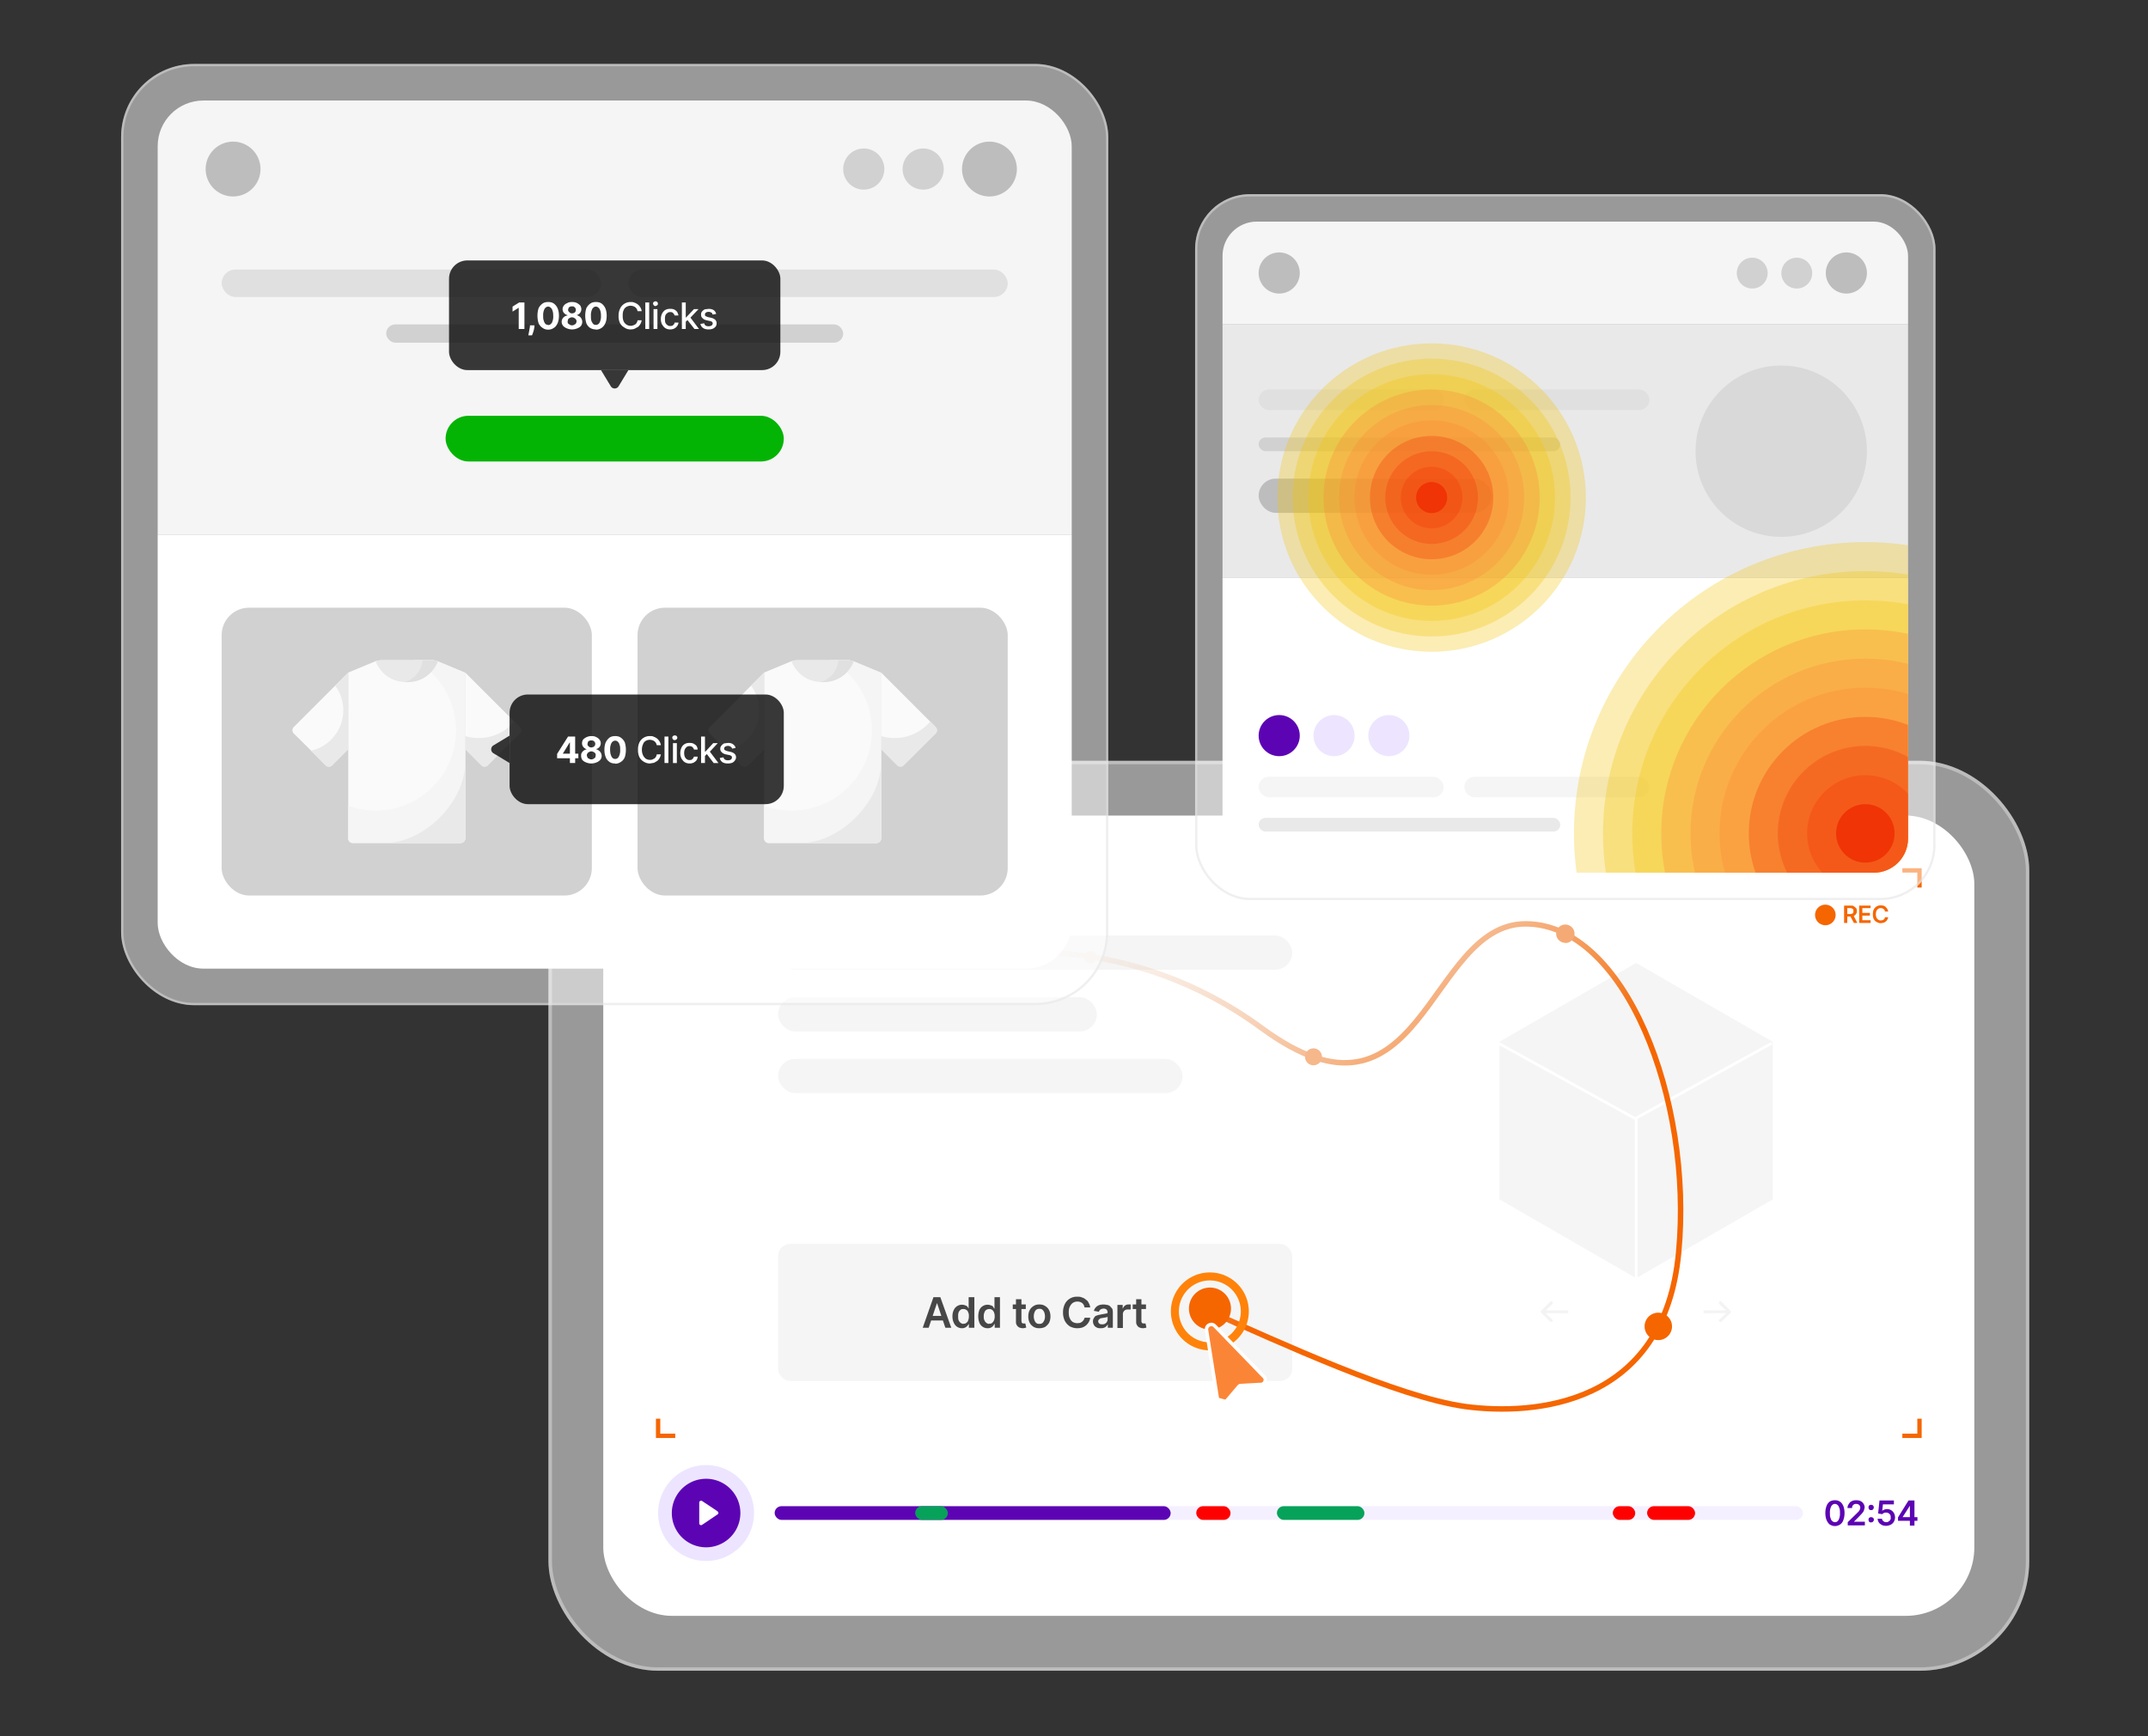 <?xml version="1.0" encoding="UTF-8"?>
<svg xmlns="http://www.w3.org/2000/svg" width="940" height="760" fill="none">
  <rect width="100%" height="100%" fill="#333333" stroke="none"/>
  <rect x="240" y="333" width="648" height="398.3" rx="48" fill="#fff" fill-opacity=".5"></rect>
  <rect x="240.8" y="333.8" width="646.5" height="396.8" rx="47.3" stroke="#E0E0E0" stroke-opacity=".5" stroke-width="1.5"></rect>
  <rect x="264" y="357" width="600" height="350.3" rx="30" fill="#fff"></rect>
  <path d="M288 388.5V381h7.5M840 388.5V381h-7.5M288 621v7.5h7.5M840 621v7.5h-7.5" stroke="#F56600" stroke-width="1.9"></path>
  <path d="M309 683.3a21 21 0 1 0 0-42 21 21 0 0 0 0 42Z" fill="#EDE5FF"></path>
  <path d="M309 677.3a15 15 0 1 0 0-30 15 15 0 0 0 0 30Z" fill="#5C04B4"></path>
  <path d="M314 661.6c.5.3.5 1 0 1.3l-6.8 4.6a.8.8 0 0 1-1.2-.7v-9.1c0-.6.7-1 1.2-.7l6.9 4.6Z" fill="#fff"></path>
  <rect x="339" y="659.3" width="450" height="6" rx="3" fill="#F5F0FF"></rect>
  <rect x="339" y="659.3" width="173.3" height="6" rx="3" fill="#5C04B4"></rect>
  <rect x="400.5" y="659.3" width="14.3" height="6" rx="3" fill="#06A25A"></rect>
  <rect x="523.5" y="659.3" width="15" height="6" rx="3" fill="red"></rect>
  <rect x="558.8" y="659.3" width="38.3" height="6" rx="3" fill="#06A25A"></rect>
  <rect x="705.8" y="659.3" width="9.8" height="6" rx="3" fill="red"></rect>
  <rect x="720.8" y="659.3" width="21" height="6" rx="3" fill="red"></rect>
  <path d="M803 668c-.9 0-1.6-.3-2.3-.7-.6-.5-1-1.1-1.4-2-.3-.8-.5-1.8-.5-3s.2-2.2.5-3c.3-.9.8-1.5 1.4-2 .7-.4 1.4-.6 2.3-.6.9 0 1.6.2 2.3.7.6.4 1 1 1.4 1.9.3.8.5 1.8.5 3s-.2 2.2-.5 3c-.3 1-.8 1.5-1.4 2-.7.4-1.4.7-2.3.7Zm0-1.7c.7 0 1.2-.3 1.6-1a6 6 0 0 0 .6-3c0-.9 0-1.6-.3-2.2a3 3 0 0 0-.7-1.3c-.4-.3-.7-.5-1.2-.5-.7 0-1.2.4-1.6 1a6 6 0 0 0-.6 3c0 .9 0 1.6.3 2.2.1.6.4 1 .7 1.3.4.3.7.5 1.2.5Zm5.6 1.5v-1.5l3.8-3.7 1-1 .5-.8.2-.8c0-.4-.1-.7-.3-1-.1-.2-.3-.4-.6-.5a2 2 0 0 0-1-.2 2 2 0 0 0-.9.2l-.6.6a2 2 0 0 0-.2 1h-2c0-.7.2-1.3.6-1.8.3-.5.7-1 1.3-1.2.5-.3 1.2-.4 1.9-.4s1.4.1 2 .4c.5.3.9.6 1.2 1.1.3.5.5 1 .5 1.7l-.3 1.2c-.1.4-.4.8-.8 1.3l-1.6 1.7-2 2h4.8v1.6h-7.5Zm10.2-1.4c-.3 0-.6 0-.8-.3-.2-.2-.3-.5-.3-.8 0-.4 0-.6.3-.9.2-.2.5-.3.8-.3.4 0 .6.1.9.3a1.1 1.1 0 0 1 .1 1.5l-.4.4-.6.1Zm0-5.4c-.3 0-.6 0-.8-.3-.2-.2-.3-.5-.3-.8 0-.4 0-.6.3-.9.2-.2.5-.3.8-.3.4 0 .6.1.9.3.2.3.3.5.3.9 0 .2 0 .4-.2.5 0 .2-.2.4-.4.5a1 1 0 0 1-.6.1Zm6.6 6.9c-.7 0-1.3-.1-1.9-.4-.5-.3-1-.6-1.3-1.1a3 3 0 0 1-.5-1.6h1.9c0 .4.2.8.6 1 .3.4.8.5 1.2.5.4 0 .8 0 1-.3.4-.1.6-.4.8-.7.2-.3.3-.7.2-1 0-.5 0-.9-.2-1.2a2 2 0 0 0-.7-.7 2 2 0 0 0-1.1-.3c-.3 0-.7 0-1 .2a2 2 0 0 0-.7.5l-1.8-.3.6-5.7h6.3v1.7H824l-.3 2.9c.2-.3.5-.4.9-.6a3.4 3.4 0 0 1 4.2 1.5c.3.5.5 1.2.5 1.9s-.2 1.3-.5 1.9c-.4.6-.8 1-1.4 1.3-.6.3-1.3.5-2 .5Zm5.2-2.2v-1.5l4.6-7.4h1.4v2.3h-.8l-3.2 5h6.5v1.6h-8.5Zm5.2 2v-10.9h2v11h-2Z" fill="#5C04B4"></path>
  <rect x="340.5" y="544.5" width="225" height="60" rx="5.3" fill="#F5F5F5"></rect>
  <path d="M406.4 581.2h-2.6l4.7-13.4h3l4.8 13.4h-2.6l-3.6-10.7h-.1l-3.6 10.7Zm0-5.2h7.2v2h-7.1v-2Zm14.6 5.4a3.8 3.8 0 0 1-3.6-2.4c-.4-.8-.6-1.7-.6-2.8 0-1.1.2-2 .6-2.8a3.9 3.9 0 0 1 5-2c.4.1.7.3 1 .6l.5.8v-5h2.5v13.4H424v-1.6h-.1l-.6.8a3 3 0 0 1-2.3 1Zm.7-2c.5 0 .9 0 1.2-.4.4-.2.7-.6.8-1.1.2-.5.3-1 .3-1.7s0-1.2-.3-1.7c-.1-.5-.4-.9-.8-1.1a2 2 0 0 0-1.2-.4c-.6 0-1 0-1.4.4-.3.2-.6.6-.8 1.1-.2.5-.2 1-.2 1.7 0 .6 0 1.2.2 1.7s.5.8.8 1.1c.4.3.8.5 1.4.5Zm10.5 2a3.8 3.8 0 0 1-3.6-2.4c-.3-.8-.5-1.7-.5-2.8 0-1.1.2-2 .5-2.8a3.9 3.9 0 0 1 5-2c.5.1.8.3 1 .6l.5.8h.1v-5h2.4v13.4h-2.3v-1.6h-.2a4 4 0 0 1-.5.8 3 3 0 0 1-2.4 1Zm.7-2c.5 0 1 0 1.3-.4.3-.2.6-.6.8-1.1.2-.5.3-1 .3-1.7s-.1-1.2-.3-1.7c-.2-.5-.5-.9-.8-1.1a2 2 0 0 0-1.3-.4 2 2 0 0 0-1.3.4c-.4.2-.6.6-.8 1.1-.2.5-.3 1-.3 1.7 0 .6 0 1.2.3 1.7.2.5.4.8.8 1.1.3.3.8.5 1.3.5Zm16-8.3v1.9h-5.7V571h5.8Zm-4.3-2.4h2.4v9.5l.1.7.4.4h.5a2.3 2.3 0 0 0 .7 0l.4 1.8a5.4 5.4 0 0 1-1.4.3c-.6 0-1-.1-1.6-.3-.4-.2-.8-.5-1.1-1-.3-.4-.4-.9-.4-1.5v-9.9Zm10.2 12.7c-1 0-1.8-.2-2.5-.6-.7-.5-1.3-1-1.7-1.8a6 6 0 0 1-.6-2.8c0-1 .2-2 .6-2.7.4-.8 1-1.4 1.7-1.8.7-.5 1.6-.7 2.5-.7 1 0 1.9.2 2.6.7.7.4 1.3 1 1.7 1.8.4.8.6 1.7.6 2.7 0 1-.2 2-.6 2.8-.4.7-1 1.3-1.7 1.8-.7.4-1.6.6-2.6.6Zm0-1.9c.6 0 1-.1 1.4-.4.3-.3.6-.7.8-1.2.2-.5.3-1 .3-1.7a5 5 0 0 0-.3-1.7c-.2-.5-.5-.9-.8-1.2a2 2 0 0 0-1.4-.4 2 2 0 0 0-1.3.4c-.4.3-.6.7-.8 1.2a5 5 0 0 0-.3 1.7c0 .6.1 1.2.3 1.7.2.5.4.9.8 1.2.3.3.8.4 1.3.4Zm22.3-7.2h-2.5a3 3 0 0 0-1-1.9 3 3 0 0 0-1-.5 3.7 3.7 0 0 0-3.1.4c-.6.4-1 1-1.3 1.6-.4.7-.5 1.6-.5 2.6s.1 1.9.5 2.6c.3.7.7 1.2 1.3 1.6.6.3 1.2.5 2 .5l1-.1a3 3 0 0 0 1.7-1.3c.2-.3.4-.6.4-1h2.5a5.3 5.3 0 0 1-3.5 4.3c-.7.2-1.4.3-2.2.3-1.2 0-2.2-.3-3.2-.8-.9-.6-1.6-1.3-2.2-2.4a8 8 0 0 1-.8-3.7 8 8 0 0 1 .8-3.7 5.8 5.8 0 0 1 5.4-3.2c.7 0 1.4 0 2 .3.7.2 1.3.5 1.8 1 .5.3 1 .8 1.2 1.4.4.6.6 1.3.7 2Zm4.6 9.1c-.6 0-1.2 0-1.7-.3-.5-.2-1-.6-1.2-1a3 3 0 0 1-.5-1.7c0-.6.1-1 .4-1.4.2-.4.4-.7.8-1l1.2-.4 1.5-.3a60.7 60.7 0 0 0 2.2-.4c.2 0 .3-.3.3-.5 0-.5-.2-.9-.5-1.2-.3-.2-.7-.4-1.2-.4-.6 0-1 .2-1.4.4-.4.3-.6.6-.7 1l-2.2-.4a3.6 3.6 0 0 1 2.3-2.5 6.3 6.3 0 0 1 3.4-.1c.5 0 1 .3 1.3.5l1 1.1c.2.4.3 1 .3 1.7v6.7h-2.2v-1.4h-.1a2.9 2.9 0 0 1-1.6 1.4 4 4 0 0 1-1.4.2Zm.6-1.7c.5 0 1-.1 1.3-.3.3-.2.6-.4.8-.8.2-.3.3-.6.3-1v-1.2l-.4.2-.6.1a15.7 15.7 0 0 1-1.2.2l-1 .2-.6.5c-.2.2-.3.4-.3.8s.2.7.5 1c.3.2.7.3 1.2.3Zm6.7 1.5v-10h2.3v1.6h.1a2.5 2.5 0 0 1 2.5-1.8 5.6 5.6 0 0 1 .9 0v2.2h-1.1c-.5 0-.8 0-1.2.2a2 2 0 0 0-1.1 1.9v6H489Zm12.5-10v1.8h-5.8V571h5.8Zm-4.3-2.5h2.3v9.5c0 .3 0 .6.2.7 0 .2.2.3.4.4h.5a2.3 2.3 0 0 0 .7 0l.4 1.8a5.3 5.3 0 0 1-1.4.3c-.6 0-1.1-.1-1.6-.3-.5-.2-.8-.5-1.1-1-.3-.4-.4-.9-.4-1.5v-9.9Z" fill="#474747"></path>
  <rect x="340.5" y="409.5" width="225" height="15" rx="7.5" fill="#F5F5F5"></rect>
  <rect x="340.5" y="436.5" width="139.5" height="15" rx="7.5" fill="#F5F5F5"></rect>
  <rect x="340.5" y="463.5" width="177" height="15" rx="7.5" fill="#F5F5F5"></rect>
  <path d="m716 421.5 59.8 34.5v69L716 559.5 656.2 525v-69l59.8-34.5Z" fill="#F5F5F5"></path>
  <path d="M716 489v70.5M775.4 456.6l-59.7 33M655.7 456.6l59.8 33" stroke="#fff" stroke-width="1.2"></path>
  <path d="M757.3 574.6c.3-.2.3-.6 0-.8l-4-4a.6.6 0 0 0-.9 0c-.2.3-.2.7 0 1l3.6 3.4-3.6 3.4c-.2.3-.2.7 0 .9.3.2.7.2 1 0l4-3.9Zm-11.8.2h11.4v-1.2h-11.4v1.2ZM674.4 574.6a.6.6 0 0 1 0-.8l4-4c.3-.2.7-.2 1 0 .2.3.2.7 0 1l-3.6 3.4 3.5 3.4c.3.3.3.7 0 .9-.2.2-.6.2-.9 0l-4-3.9Zm11.9.2h-11.4v-1.2h11.4v1.2Z" fill="#F3F3F3"></path>
  <path d="M410.9 422.7c23.5-8.2 84.7-14.2 141.2 27.3 70.6 51.9 72.3-45.6 115.5-45.6 43.3 0 73.4 76.5 67 143.9-6.3 67.4-63.6 71.3-93.2 67.4-29.5-4-82.1-28.4-112.4-41.8" stroke="url(#a)" stroke-width="2.4" stroke-linecap="round"></path>
  <path d="M529.5 582a9.2 9.2 0 1 0 0-18.4 9.2 9.2 0 0 0 0 18.4Z" fill="#F56600"></path>
  <path d="M544.7 572.8a15.3 15.3 0 1 1-30.5 0 15.3 15.3 0 0 1 30.5 0Z" stroke="#FF830A" stroke-width="3.5"></path>
  <path d="M725.7 586.6a6 6 0 1 0 0-12 6 6 0 0 0 0 12Z" fill="#F56600"></path>
  <path d="m532.8 612.5-4.8-30.3c-.3-2 2.2-3.3 3.6-1.8l21.3 22a2 2 0 0 1-1.4 3.6l-8.8.5-.4.2-5.8 6.8-3.7-1Zm0 0a2 2 0 0 0 3.7 1l-3.7-1Z" fill="#FB8537" stroke="#fff" stroke-width="1.5"></path>
  <path d="M477.2 421.8a2.7 2.7 0 1 0 0-5.5 2.7 2.7 0 0 0 0 5.5Z" fill="#F3EDE8"></path>
  <path d="M574.8 466.3a3.7 3.7 0 1 0 0-7.4 3.7 3.7 0 0 0 0 7.4Z" fill="#F6B78B"></path>
  <path d="M685 412.8a4 4 0 1 0 0-8.1 4 4 0 0 0 0 8Z" fill="#F5AA75"></path>
  <path d="M798.8 405a4.5 4.5 0 1 0 0-9 4.5 4.5 0 0 0 0 9ZM807 404v-7.6h2.9c.6 0 1 0 1.4.3l1 .8c.2.4.3.8.3 1.3s-.1 1-.4 1.3a2 2 0 0 1-.9.8c-.4.2-.9.3-1.5.3h-2v-1.1h1.9c.3 0 .6 0 .8-.2.2 0 .4-.2.5-.4l.1-.7-.1-.7a1 1 0 0 0-.5-.4 2 2 0 0 0-.8-.2h-1.3v6.5H807Zm4-3.5 1.8 3.5h-1.5l-1.9-3.5h1.5Zm2.6 3.5v-7.6h5v1.1H815v2.1h3.3v1.2H815v2h3.6v1.2h-5Zm12.7-5h-1.4a1.7 1.7 0 0 0-.6-1.1l-.6-.3-.6-.1a2 2 0 0 0-1.9 1.2c-.2.4-.3 1-.3 1.5 0 .6.1 1 .3 1.5.2.4.5.7.8.9.3.2.7.3 1 .3l.7-.1a1.8 1.8 0 0 0 1-.7l.2-.6h1.4a3 3 0 0 1-2 2.4l-1.2.2c-.7 0-1.3-.2-1.8-.5-.6-.3-1-.7-1.3-1.3-.3-.6-.4-1.3-.4-2.1s.1-1.5.4-2.1a3.3 3.3 0 0 1 3-1.8l1.2.1c.4.2.7.3 1 .6l.7.8.4 1.1Z" fill="#F56600"></path>
  <rect x="523" y="85" width="324" height="309" rx="24" fill="#fff" fill-opacity=".5"></rect>
  <rect x="523.5" y="85.5" width="323" height="308" rx="23.5" stroke="#E0E0E0" stroke-opacity=".5"></rect>
  <g clip-path="url(#b)">
    <g clip-path="url(#c)">
      <path fill="#F5F5F5" d="M535 97h300v45H535z"></path>
      <path d="M559.8 128.5a9 9 0 1 0 0-18 9 9 0 0 0 0 18Z" fill="#BDBDBD"></path>
      <path d="M766.8 126.3a6.7 6.7 0 1 0 0-13.5 6.7 6.7 0 0 0 0 13.5ZM786.3 126.3a6.7 6.7 0 1 0 0-13.5 6.7 6.7 0 0 0 0 13.5Z" fill="#D1D1D1"></path>
      <path d="M808 128.5a9 9 0 1 0 0-18 9 9 0 0 0 0 18Z" fill="#BDBDBD"></path>
      <path fill="#E9E9E9" d="M535 142h300v111H535z"></path>
      <circle cx="779.5" cy="197.5" r="37.5" fill="#D9D9D9"></circle>
      <rect x="550.8" y="170.5" width="81" height="9" rx="4.5" fill="#E0E0E0"></rect>
      <rect x="640.8" y="170.5" width="81" height="9" rx="4.5" fill="#E0E0E0"></rect>
      <rect x="550.8" y="191.5" width="132" height="6" rx="3" fill="#D1D1D1"></rect>
      <rect x="550.8" y="209.5" width="102" height="15" rx="7.5" fill="#BDBDBD"></rect>
      <path fill="#fff" d="M535 253h300v129H535z"></path>
      <circle cx="559.8" cy="322" r="9" fill="#5C04B4"></circle>
      <circle cx="583.8" cy="322" r="9" fill="#EDE5FF"></circle>
      <circle cx="607.8" cy="322" r="9" fill="#EDE5FF"></circle>
      <rect x="550.8" y="340" width="81" height="9" rx="4.5" fill="#F5F5F5"></rect>
      <rect x="640.8" y="340" width="81" height="9" rx="4.5" fill="#F5F5F5"></rect>
      <rect x="550.8" y="358" width="132" height="6" rx="3" fill="#E9E9E9"></rect>
    </g>
    <circle opacity=".3" cx="626.5" cy="217.8" fill="#F0C105" r="67.5"></circle>
    <circle opacity=".3" cx="626.5" cy="217.8" fill="#F0C105" r="60.8"></circle>
    <circle opacity=".3" cx="626.5" cy="217.8" fill="#F0C105" r="54"></circle>
    <circle opacity=".3" cx="626.5" cy="217.8" fill="#FB8537" r="47.3"></circle>
    <circle opacity=".3" cx="626.5" cy="217.8" r="40.5" fill="#FB8537"></circle>
    <circle opacity=".3" cx="626.5" cy="217.8" fill="#FB8537" r="33.8"></circle>
    <circle opacity=".3" cx="626.5" cy="217.8" fill="#F03405" r="27"></circle>
    <circle opacity=".3" cx="626.5" cy="217.8" r="20.3" fill="#F03405"></circle>
    <circle opacity=".3" cx="626.5" cy="217.8" fill="#F03405" r="13.5"></circle>
    <circle cx="626.5" cy="217.8" fill="#F03405" r="6.8"></circle>
    <circle opacity=".3" cx="816.3" cy="364.8" fill="#F0C105" r="127.5"></circle>
    <circle opacity=".3" cx="816.3" cy="364.8" fill="#F0C105" r="114.8"></circle>
    <circle opacity=".3" cx="816.3" cy="364.8" fill="#F0C105" r="102"></circle>
    <circle opacity=".3" cx="816.3" cy="364.8" r="89.3" fill="#FB8537"></circle>
    <circle opacity=".3" cx="816.3" cy="364.8" r="76.5" fill="#FB8537"></circle>
    <circle opacity=".3" cx="816.3" cy="364.8" fill="#FB8537" r="63.8"></circle>
    <circle opacity=".3" cx="816.3" cy="364.8" fill="#F03405" r="51"></circle>
    <circle opacity=".3" cx="816.3" cy="364.8" r="38.3" fill="#F03405"></circle>
    <circle opacity=".3" cx="816.3" cy="364.8" fill="#F03405" r="25.5"></circle>
    <circle cx="816.3" cy="364.8" fill="#F03405" r="12.8"></circle>
  </g>
  <rect x="53" y="28" width="432" height="412" rx="32" fill="#fff" fill-opacity=".5"></rect>
  <rect x="53.5" y="28.5" width="431" height="411" rx="31.5" stroke="#E0E0E0" stroke-opacity=".5"></rect>
  <g clip-path="url(#d)">
    <path fill="#F5F5F5" d="M69 44h400v190H69z"></path>
    <path d="M102 86a12 12 0 1 0 0-24 12 12 0 0 0 0 24Z" fill="#BDBDBD"></path>
    <path d="M378 83a9 9 0 1 0 0-18 9 9 0 0 0 0 18ZM404 83a9 9 0 1 0 0-18 9 9 0 0 0 0 18Z" fill="#D1D1D1"></path>
    <path d="M433 86a12 12 0 1 0 0-24 12 12 0 0 0 0 24Z" fill="#BDBDBD"></path>
    <rect x="97" y="118" width="166" height="12" rx="6" fill="#E0E0E0"></rect>
    <rect x="275" y="118" width="166" height="12" rx="6" fill="#E0E0E0"></rect>
    <rect x="169" y="142" width="200" height="8" rx="4" fill="#D1D1D1"></rect>
    <rect x="195" y="182" width="148" height="20" rx="10" fill="#04B404"></rect>
    <rect x="196.5" y="114" width="145" height="48" rx="8" fill="#080808" fill-opacity=".8"></rect>
    <path d="M229.5 132.4V144H227v-9.3l-2.7 1.7v-2.2l2.9-1.8h2.3Zm4.4 10v.6l-.3 1.5a15.3 15.3 0 0 1-.8 2.3h-1.6a97.8 97.8 0 0 0 .7-3.8v-.6h2Zm6 1.9c-1 0-1.8-.3-2.5-.8a4.5 4.5 0 0 1-1.7-2c-.3-1-.5-2-.5-3.3 0-1.3.2-2.4.5-3.3.4-.8 1-1.5 1.7-2s1.5-.7 2.5-.7 1.8.2 2.5.7c.7.5 1.2 1.2 1.6 2 .4 1 .6 2 .6 3.3 0 1.3-.2 2.4-.6 3.3-.4.9-.9 1.6-1.6 2-.7.5-1.5.8-2.5.8Zm0-2c.6 0 1.2-.4 1.6-1a6 6 0 0 0 .6-3.1c0-.9-.1-1.6-.3-2.2-.2-.6-.4-1-.8-1.3-.3-.3-.7-.5-1.1-.5-.7 0-1.2.4-1.6 1a6 6 0 0 0-.6 3c0 .9 0 1.6.3 2.2.1.6.4 1 .7 1.4.4.3.7.4 1.2.4Zm10.4 1.9a6 6 0 0 1-2.3-.5 4 4 0 0 1-1.6-1.1 2.8 2.8 0 0 1-.3-3 3 3 0 0 1 2.2-1.5v-.2c-.6-.1-1-.4-1.5-.9-.4-.5-.6-1-.6-1.7 0-.6.2-1.1.6-1.6.3-.4.8-.8 1.4-1 .6-.4 1.3-.5 2.1-.5s1.5.1 2.1.4c.6.3 1.1.7 1.5 1.1.3.5.5 1 .5 1.6a2.6 2.6 0 0 1-2 2.6l1.2.6a3 3 0 0 1 1.2 2.4c0 .6-.2 1.2-.5 1.7a4 4 0 0 1-1.6 1.1 6 6 0 0 1-2.4.5Zm0-1.8c.4 0 .8-.1 1-.3.3-.1.6-.3.7-.5.2-.3.3-.6.3-1 0-.3-.1-.6-.3-.8-.2-.3-.4-.5-.7-.6-.3-.2-.6-.3-1-.3s-.7.1-1 .3c-.3.1-.5.3-.7.6l-.2.9c0 .3 0 .6.2.9l.7.5c.3.2.6.3 1 .3Zm0-5.2.9-.2a1.5 1.5 0 0 0 .8-1.4 1.5 1.5 0 0 0-.8-1.3c-.3-.2-.5-.2-.9-.2-.3 0-.6 0-.9.2-.2 0-.4.3-.6.5l-.2.8c0 .3.1.6.3.8l.6.6.8.2Zm10.5 7c-1 0-1.8-.2-2.6-.7a4.5 4.5 0 0 1-1.6-2c-.3-1-.5-2-.5-3.3 0-1.3.2-2.4.5-3.3.4-.8 1-1.5 1.7-2s1.5-.7 2.5-.7 1.8.2 2.5.7c.7.5 1.2 1.2 1.6 2 .4 1 .6 2 .6 3.3 0 1.3-.2 2.4-.6 3.3-.4.9-1 1.6-1.6 2-.7.5-1.6.8-2.5.8Zm0-2c.6 0 1.2-.3 1.6-1a6 6 0 0 0 .6-3c0-.9-.1-1.6-.3-2.2-.2-.6-.4-1-.8-1.3-.3-.3-.7-.5-1.1-.5-.7 0-1.2.4-1.6 1a6 6 0 0 0-.6 3c0 .9 0 1.6.2 2.2.2.6.5 1 .8 1.4.3.3.7.4 1.2.4Zm20-6H279a2.7 2.7 0 0 0-2-2.2 3.5 3.5 0 0 0-2.8.3c-.6.3-1 .8-1.3 1.5-.3.6-.4 1.4-.4 2.4s.1 1.7.4 2.4a3.3 3.3 0 0 0 3 2c.4 0 .8 0 1.1-.2.3 0 .6-.2 1-.4a2.7 2.7 0 0 0 1-1.8h1.8a4.7 4.7 0 0 1-1.6 2.9l-1.5.8c-.5.2-1.1.3-1.8.3-1 0-1.9-.3-2.6-.8a5 5 0 0 1-2-2 7 7 0 0 1-.6-3.2 7 7 0 0 1 .7-3.2 5 5 0 0 1 4.5-2.8c.7 0 1.2 0 1.8.3a4.6 4.6 0 0 1 2.5 2c.3.5.5 1 .6 1.6Zm3.3-3.8V144h-1.7v-11.6h1.7ZM286 144v-8.7h1.7v8.7H286Zm.9-10a1 1 0 0 1-.8-.4 1 1 0 0 1-.3-.7c0-.3 0-.5.3-.7.2-.2.5-.3.8-.3.3 0 .5.1.7.3.2.2.3.4.3.7 0 .3 0 .5-.3.7a1 1 0 0 1-.7.3Zm6.4 10.2a4 4 0 0 1-2.2-.6c-.6-.4-1-1-1.4-1.6-.3-.7-.5-1.4-.5-2.3 0-1 .2-1.7.5-2.4.4-.7.8-1.2 1.4-1.6a4 4 0 0 1 2.2-.5 4 4 0 0 1 1.8.3c.5.3.9.6 1.2 1 .3.5.5 1 .6 1.6h-1.7a2 2 0 0 0-.6-1c-.3-.4-.7-.5-1.3-.5-.5 0-.9.1-1.2.4-.4.2-.7.6-.9 1a4 4 0 0 0-.2 1.6c0 .7 0 1.2.2 1.7.2.4.5.8.9 1 .3.3.7.4 1.2.4l.9-.1.7-.6c.1-.2.3-.4.3-.8h1.7c0 .6-.3 1.1-.6 1.6-.3.4-.7.7-1.2 1a4 4 0 0 1-1.8.4Zm6.6-3.2v-2h.3l3.5-3.7h2l-4 4.2h-.2l-1.6 1.5Zm-1.5 3v-11.6h1.7V144h-1.7Zm5.5 0-3.2-4.1 1.2-1.2 4 5.3h-2Zm9.6-6.6-1.6.3-.3-.6c-.1-.2-.3-.3-.6-.4a2 2 0 0 0-.8-.2c-.5 0-1 .1-1.2.3-.4.2-.5.5-.5.9 0 .2 0 .5.3.7l1 .4 1.4.3c.8.2 1.4.5 1.8.9.4.4.6.9.6 1.5 0 .5-.1 1-.4 1.4a3 3 0 0 1-1.3 1c-.5.2-1.1.3-1.8.3-1 0-1.8-.2-2.4-.6-.7-.5-1-1-1.2-1.8l1.7-.3c0 .4.3.8.6 1 .3.2.7.3 1.2.3.6 0 1-.1 1.4-.3.3-.3.5-.6.5-.9 0-.3-.1-.5-.3-.7a2 2 0 0 0-1-.4l-1.4-.3c-.8-.2-1.4-.5-1.8-1-.4-.3-.6-.8-.6-1.5 0-.5.1-1 .4-1.3.3-.4.7-.7 1.2-1l1.7-.2c1 0 1.7.2 2.3.6.5.4.9 1 1 1.6Z" fill="#fff"></path>
    <path d="M270.7 169.1a2 2 0 0 1-3.4 0L263 162h12l-4.3 7.1Z" fill="#080808" fill-opacity=".8"></path>
    <path fill="#fff" d="M69 234h400v190H69z"></path>
    <rect x="97" y="266" width="162" height="126" rx="12" fill="#D1D1D1"></rect>
    <path d="M203.6 294.4V367c0 1-.9 2-2 2h-47.2a2 2 0 0 1-2-2v-72.6l12-5c.8-.2 1.6-.4 2.4-.4h22.4c.8 0 1.6.2 2.4.5l12 5Z" fill="#FAFAFA"></path>
    <path d="M203.6 294.4V367c0 1-.9 2-2 2h-47.2a2 2 0 0 1-2-2v-14.3a35.1 35.1 0 0 0 29-63.7h7.8c.8 0 1.6.2 2.4.5l12 5Z" fill="#F5F5F5"></path>
    <path d="M203.6 333.7V367c0 1-.9 2-2 2h-33.3c17.4 0 35.3-18 35.3-35.3Z" fill="#E9E9E9"></path>
    <path d="m152.4 294.4-23.8 23.8a2 2 0 0 0 0 2.9l13.9 13.8a2 2 0 0 0 2.9 0l7-7v-33.5ZM203.6 294.4l23.8 23.8a2 2 0 0 1 0 2.9l-13.9 13.8a2 2 0 0 1-2.9 0l-7-7v-33.5Z" fill="#FAFAFA"></path>
    <path d="M191.6 289.5s-3 9.1-13.6 9.1-13.6-9.1-13.6-9.1c.8-.3 1.6-.5 2.4-.5h22.4c.8 0 1.6.2 2.4.5Z" fill="#E9E9E9"></path>
    <path d="M191.6 289.5s-3 9.1-13.6 9.1h-1c4.3-1.2 7.5-5 7.9-9.6h4.3c.8 0 1.6.2 2.4.5Z" fill="#E0E0E0"></path>
    <path d="M152.4 294.4V328l-7 7a2 2 0 0 1-3 0l-6.3-6.4a18.1 18.1 0 0 0 10.6-28.4l5.7-5.7ZM227.4 321l-13.9 14a2 2 0 0 1-2.9 0l-7-7.1v-5.7a20.4 20.4 0 0 0 21.5-6.4l2.3 2.4a2 2 0 0 1 0 2.9Z" fill="#E9E9E9"></path>
    <rect x="279" y="266" width="162" height="126" rx="12" fill="#D1D1D1"></rect>
    <path d="M385.6 294.4V367c0 1-.9 2-2 2h-47.2a2 2 0 0 1-2-2v-72.6l12-5c.8-.2 1.6-.4 2.4-.4h22.4c.8 0 1.6.2 2.4.5l12 5Z" fill="#FAFAFA"></path>
    <path d="M385.6 294.4V367c0 1-.9 2-2 2h-47.2a2 2 0 0 1-2-2v-14.3a35.1 35.1 0 0 0 29-63.7h7.8c.8 0 1.6.2 2.4.5l12 5Z" fill="#F5F5F5"></path>
    <path d="M385.6 333.7V367c0 1-.9 2-2 2h-33.3c17.4 0 35.3-18 35.3-35.3Z" fill="#E9E9E9"></path>
    <path d="m334.4 294.4-23.8 23.8a2 2 0 0 0 0 2.9l13.9 13.8a2 2 0 0 0 2.9 0l7-7v-33.5ZM385.6 294.4l23.8 23.8a2 2 0 0 1 0 2.9l-13.9 13.8a2 2 0 0 1-2.9 0l-7-7v-33.5Z" fill="#FAFAFA"></path>
    <path d="M373.6 289.5s-3 9.1-13.6 9.1-13.6-9.1-13.6-9.1c.8-.3 1.6-.5 2.4-.5h22.4c.8 0 1.6.2 2.4.5Z" fill="#E9E9E9"></path>
    <path d="M373.6 289.5s-3 9.1-13.6 9.1h-1c4.3-1.2 7.5-5 7.9-9.6h4.3c.8 0 1.6.2 2.4.5Z" fill="#E0E0E0"></path>
    <path d="M334.4 294.4V328l-7 7a2 2 0 0 1-3 0l-6.3-6.4a18.1 18.1 0 0 0 10.6-28.4l5.7-5.7ZM409.4 321l-13.9 14a2 2 0 0 1-2.9 0l-7-7.1v-5.7a20.4 20.4 0 0 0 21.5-6.4l2.3 2.4a2 2 0 0 1 0 2.9Z" fill="#E9E9E9"></path>
    <path d="M215.9 326.3a2 2 0 0 0 0 3.4l7.1 4.3v-12l-7.1 4.3Z" fill="#080808" fill-opacity=".8"></path>
    <rect x="223" y="304" width="120" height="48" rx="8" fill="#080808" fill-opacity=".8"></rect>
    <path d="M243.8 332v-2l4.8-7.6h1.7v2.6h-1l-3 4.9h6.8v2h-9.3Zm5.6 2v-11.6h2.3V334h-2.3Zm9.4.2a6 6 0 0 1-2.4-.5 4 4 0 0 1-1.6-1.1c-.3-.5-.5-1.1-.5-1.7 0-.5 0-1 .3-1.4a3 3 0 0 1 2.2-1.5c-.6-.2-1.1-.5-1.5-1-.4-.5-.6-1-.6-1.7 0-.6.2-1.1.5-1.6a5.1 5.1 0 0 1 3.6-1.5c.8 0 1.5.1 2 .4.7.3 1.2.7 1.5 1.1.4.5.6 1 .6 1.6a2.6 2.6 0 0 1-2.1 2.6c.4.2.9.3 1.2.6a3 3 0 0 1 1.3 2.4c0 .6-.2 1.2-.6 1.7a4 4 0 0 1-1.6 1.1 6 6 0 0 1-2.3.5Zm0-1.8c.4 0 .7-.1 1-.3l.7-.5.2-1c0-.3 0-.6-.2-.8-.2-.3-.4-.5-.7-.6-.3-.2-.6-.3-1-.3s-.7.1-1 .3c-.3.1-.6.3-.7.6-.2.2-.3.5-.3.9l.3.9c.1.2.4.4.7.5.2.2.6.3 1 .3Zm0-5.2.8-.2a1.5 1.5 0 0 0 .9-1.4 1.5 1.5 0 0 0-.8-1.3c-.3-.2-.6-.2-1-.2-.3 0-.5 0-.8.2-.3 0-.5.3-.6.5l-.2.8c0 .3 0 .6.2.8l.6.6.9.2Zm10.4 7c-1 0-1.8-.2-2.5-.7a4.5 4.5 0 0 1-1.6-2c-.4-1-.6-2-.6-3.3 0-1.3.2-2.4.6-3.3.4-.8 1-1.5 1.6-2 .7-.5 1.6-.7 2.5-.7 1 0 1.8.2 2.5.7.7.5 1.3 1.2 1.7 2 .3 1 .5 2 .5 3.3 0 1.3-.2 2.4-.5 3.3-.4.9-1 1.6-1.7 2-.7.5-1.5.8-2.5.8Zm0-2c.7 0 1.2-.3 1.6-1a6 6 0 0 0 .6-3c0-.9 0-1.6-.3-2.2-.1-.6-.4-1-.7-1.3-.3-.3-.7-.5-1.2-.5-.6 0-1.2.4-1.6 1a6 6 0 0 0-.6 3c0 .9.1 1.6.3 2.2.2.6.4 1 .8 1.4.3.3.7.4 1.1.4Zm20-6h-1.8a2.7 2.7 0 0 0-2-2.2 3.5 3.5 0 0 0-2.8.3c-.5.3-1 .8-1.2 1.5-.3.6-.5 1.4-.5 2.4s.2 1.7.5 2.4c.3.6.7 1.1 1.2 1.5a3.6 3.6 0 0 0 2.8.4l1-.5a2.7 2.7 0 0 0 1-1.8h1.8a4.7 4.7 0 0 1-1.6 2.9l-1.4.8-1.8.3c-1 0-1.9-.3-2.7-.8a5 5 0 0 1-1.9-2 7 7 0 0 1-.6-3.2 7 7 0 0 1 .6-3.2 5 5 0 0 1 4.6-2.8c.6 0 1.2 0 1.7.3a4.6 4.6 0 0 1 2.5 2c.3.5.5 1 .6 1.6Zm3.3-3.8V334h-1.7v-11.6h1.7Zm2 11.6v-8.7h1.7v8.7h-1.7Zm.8-10a1 1 0 0 1-.8-.4 1 1 0 0 1-.3-.7c0-.3.1-.5.3-.7.3-.2.5-.3.8-.3.3 0 .6.1.8.3.2.2.3.4.3.7 0 .3-.1.5-.3.7a1 1 0 0 1-.8.3Zm6.5 10.2a4 4 0 0 1-2.2-.6c-.6-.4-1-1-1.4-1.6-.3-.7-.5-1.4-.5-2.3 0-1 .2-1.7.5-2.4s.8-1.2 1.4-1.6a4 4 0 0 1 2.1-.5 4 4 0 0 1 1.8.3c.5.3 1 .6 1.3 1 .3.5.5 1 .5 1.6h-1.6a2 2 0 0 0-.6-1c-.4-.4-.8-.5-1.3-.5s-1 .1-1.3.4c-.3.2-.6.6-.8 1a4 4 0 0 0-.3 1.6c0 .7.1 1.2.3 1.7.2.4.5.8.8 1 .4.3.8.4 1.3.4l.8-.1.7-.6.4-.8h1.6c0 .6-.2 1.1-.5 1.6-.3.4-.7.7-1.2 1a4 4 0 0 1-1.8.4Zm6.6-3.2v-2h.3l3.4-3.7h2l-3.9 4.2h-.3l-1.5 1.5Zm-1.6 3v-11.6h1.7V334h-1.7Zm5.5 0-3.1-4.1 1.2-1.2 4 5.3h-2Zm9.6-6.6-1.5.3-.3-.6-.6-.4a2 2 0 0 0-.9-.2c-.5 0-.9.1-1.2.3-.3.2-.5.5-.5.9 0 .2.1.5.4.7l1 .4 1.4.3c.8.2 1.4.5 1.8.9.4.4.6.9.6 1.5 0 .5-.2 1-.5 1.4a3 3 0 0 1-1.2 1c-.6.2-1.2.3-1.9.3-1 0-1.8-.2-2.4-.6-.6-.5-1-1-1.1-1.8l1.6-.3c.1.4.3.8.7 1 .3.2.7.3 1.2.3.6 0 1-.1 1.3-.3.4-.3.5-.6.5-.9 0-.3 0-.5-.3-.7a2 2 0 0 0-.9-.4l-1.5-.3c-.8-.2-1.4-.5-1.8-1-.4-.3-.6-.8-.6-1.5 0-.5.2-1 .5-1.3.3-.4.7-.7 1.2-1l1.7-.2c1 0 1.7.2 2.2.6.6.4 1 1 1.1 1.6Z" fill="#fff"></path>
  </g>
  <defs>
    <clipPath id="b">
      <rect x="535" y="97" width="300" height="285" rx="15" fill="#fff"></rect>
    </clipPath>
    <clipPath id="c">
      <rect x="535" y="97" width="300" height="285" rx="15" fill="#fff"></rect>
    </clipPath>
    <clipPath id="d">
      <rect x="69" y="44" width="400" height="380" rx="20" fill="#fff"></rect>
    </clipPath>
    <linearGradient id="a" x1="546.2" y1="582.4" x2="415.6" y2="412.8" gradientUnits="userSpaceOnUse">
      <stop stop-color="#F56600"></stop>
      <stop offset="1" stop-color="#E9E9E9" stop-opacity="0"></stop>
    </linearGradient>
  </defs>
</svg>
